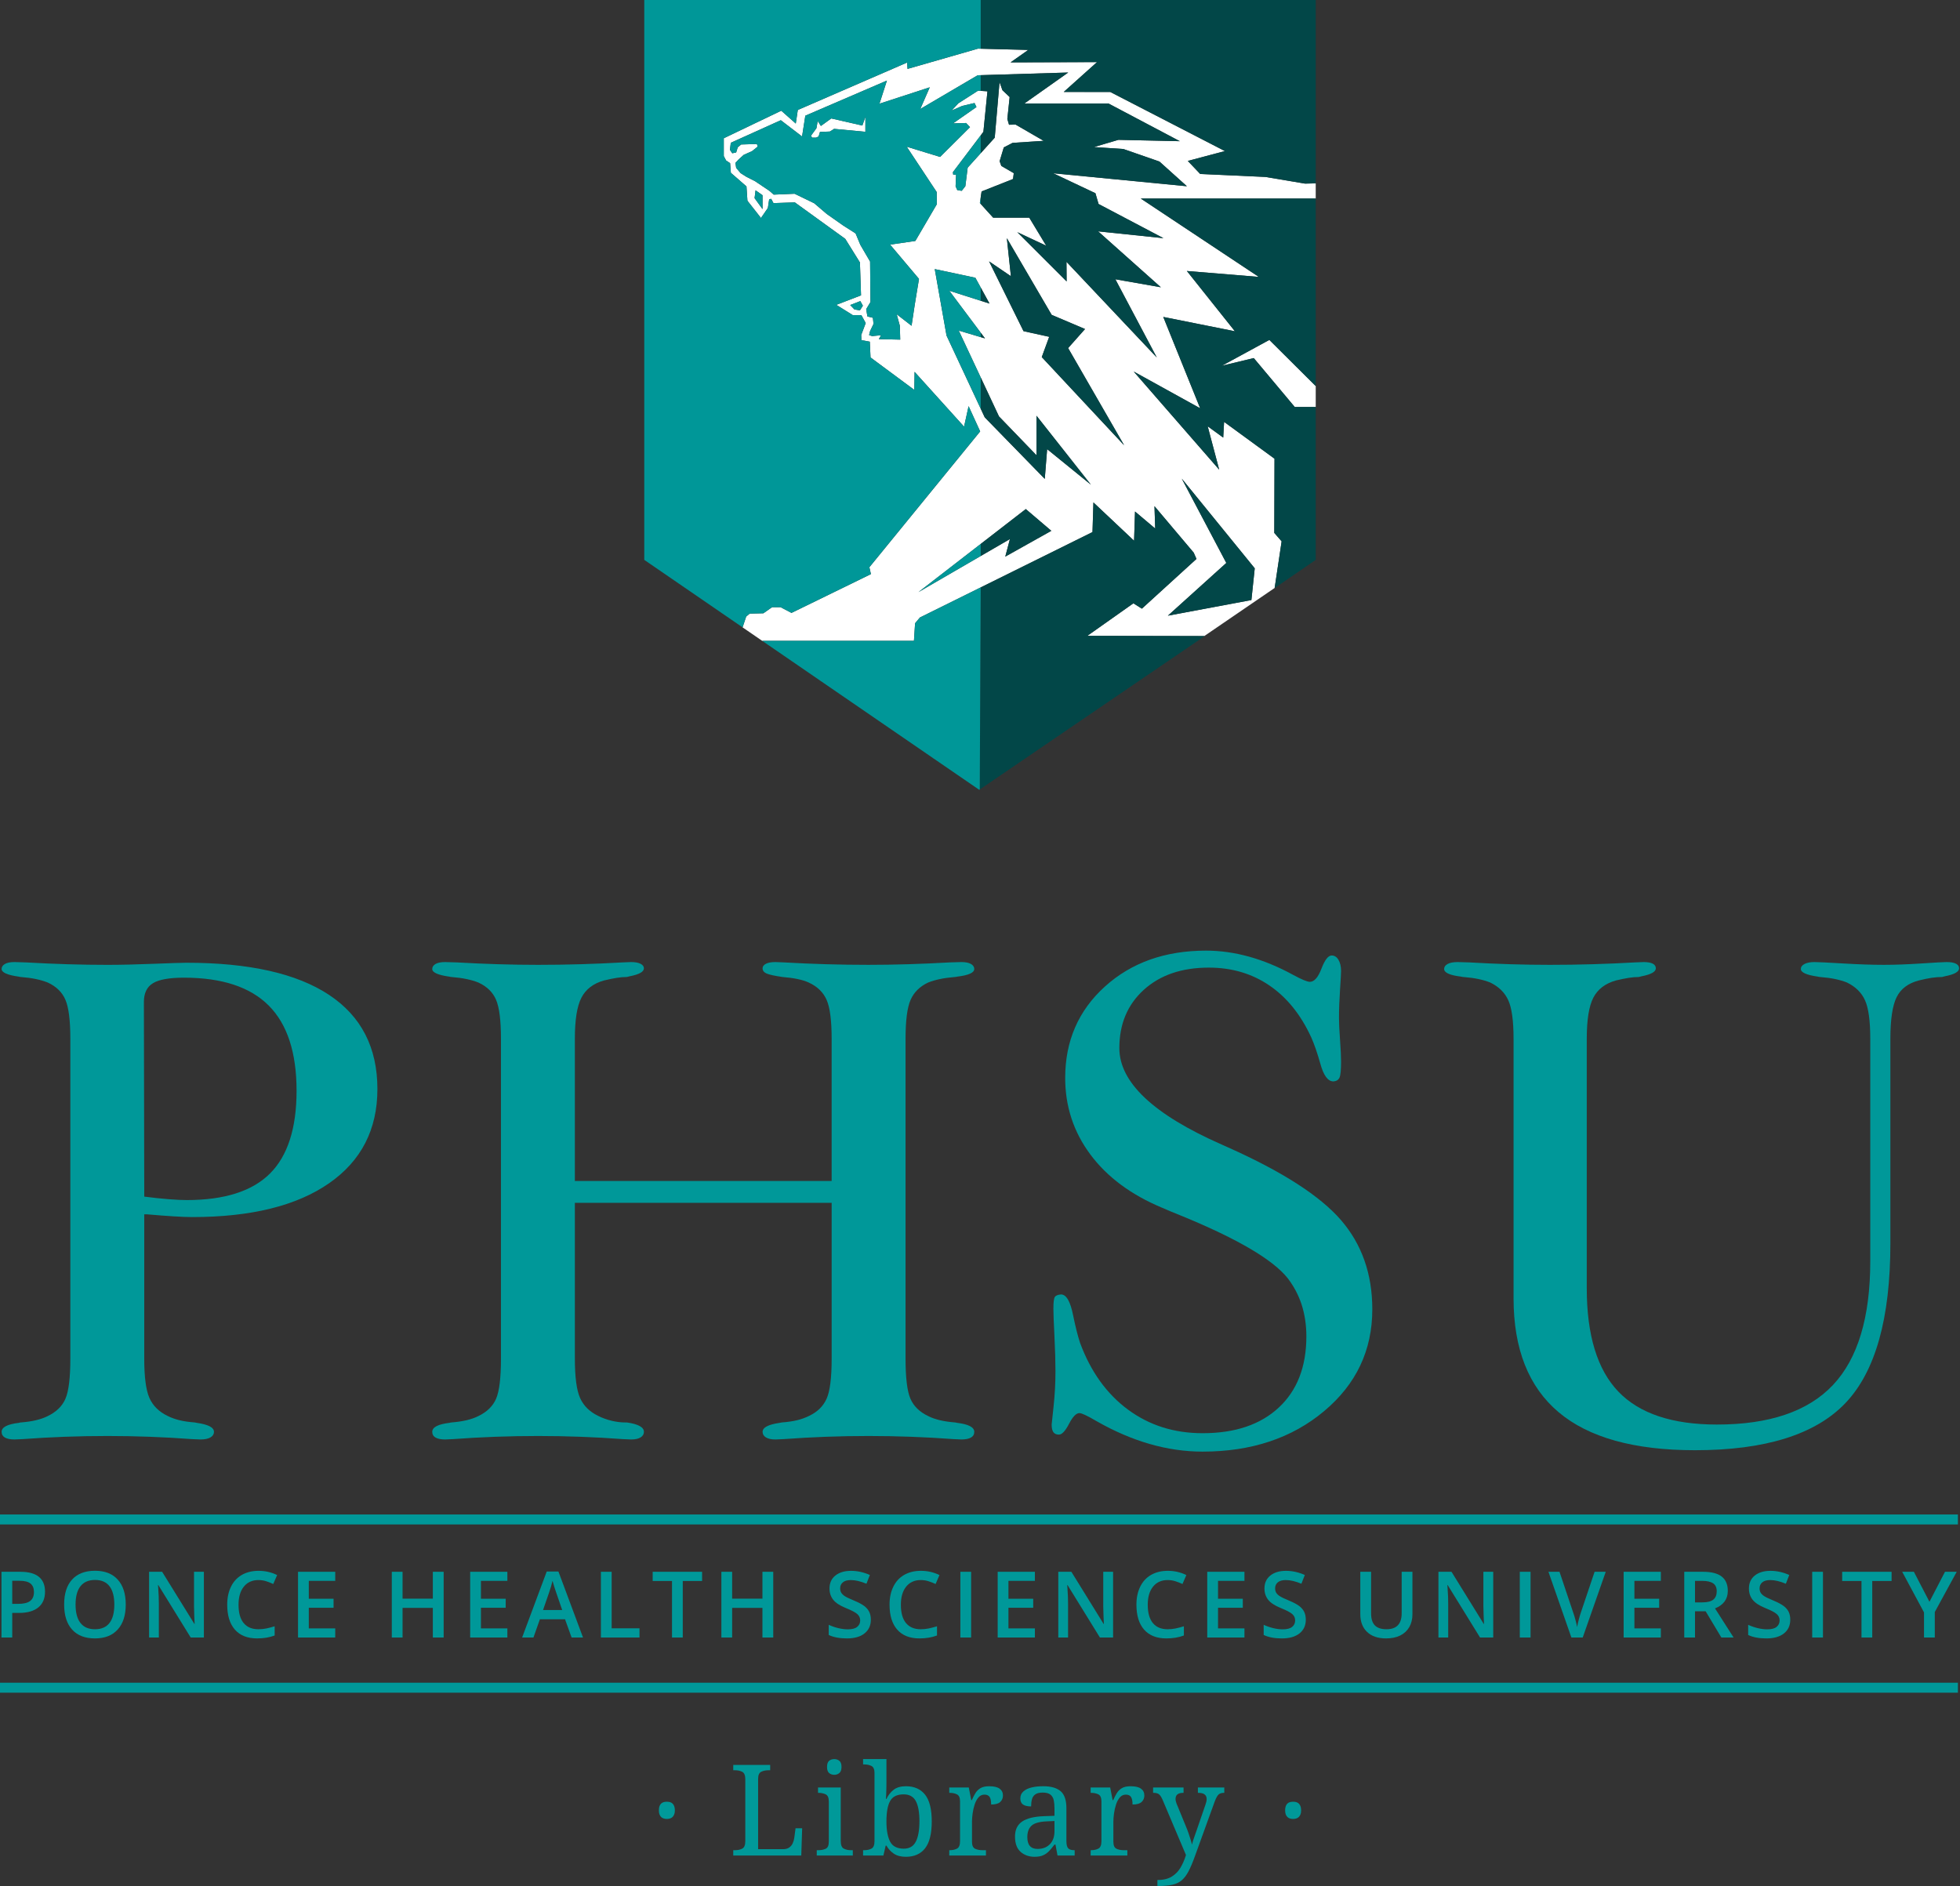 <?xml version="1.0" encoding="UTF-8"?><svg id="b" xmlns="http://www.w3.org/2000/svg" viewBox="0 0 1080 1039.382"><rect x="0" y="0" width="1080" height="1039.382" fill="#333333" stroke="none"/><defs><rect x="355.007" y="0" width="369.987" height="435.279" fill="none" /><rect y="523.896" width="1080" height="408.953" fill="none" /><rect y="523.894" width="1080" height="408.955" fill="none" /></defs><g id="c"><g id="d"><g id="e"><g id="f"><g id="g"><g><polygon points="673.262 201.572 690.847 197.333 713.429 224.294 724.994 224.294 724.994 212.769 699.437 187.328 673.262 201.572" fill="#fff" /><path d="M540.39,299.769l24.841-19.218,14.068,11.99-25.372,14.21,2.567-9.668-16.103,9.336-34.3,19.892,34.3-26.542ZM675.722,310.242l-24.545-46.467,40.212,49.433-1.842,17.481-46.019,8.618,32.194-29.066ZM470.812,170.542l-2.331-2.435,5.578-2.17,1.401,2.536-1.623,2.556-3.025-.487ZM542.62,230.014l-2.23-4.771-18.828-40.295-6.493-36.645,22.366,4.762,2.955,5.388,4.849,8.842-4.849-1.544-17.308-5.518,17.308,23.114,2.355,3.143-2.355-.701-12.095-3.601,12.095,25.817,10.063,21.482,20.677,21.426v-21.792l29.969,37.985-24.105-19.581-1.305,16.392-33.069-33.904ZM554.795,131.259l24.695,42.265,18.384,7.803-9.314,10.501,30.867,53.582-45.394-48.611,4.099-11.18-14.141-3.105-18.994-38.471,12.033,8.179-2.233-20.962ZM415.784,109.183l.549-4.301,3.834,2.697v7.671l-4.383-6.067ZM526.069,48.907l3.358-1.973,9.29-5.455,1.672-.051,48.207-1.457h.003l-24.146,17.065h46.325l39.322,20.778-33.827-.752-13.492,3.979,16.193,1.074,19.902,6.92,15.12,13.604-73.676-7.153,23.278,11,1.729,5.934,35.757,18.839-36.01-3.767,34.575,30.827-25.068-4.415,22.826,43.096-49.763-52.715.08,10.816-27.168-27.147,15.93,7.464-9.336-15.46h-19.902l-6.86-7.561-.467-.515.467-3.126.487-3.245,17.327-6.857.407-3.227-6.857-3.977-.935-2.618,2.293-7.589,4.831-2.495,17.144-1.135-15.461-8.95-3.634.08-.932-3.163,1.277-12.095-3.977-3.774-1.601-4.504-2.639,30.66-7.731,8.57-7.182,7.967-1.281,10.205-2.007,2.556-2.435-.404-.934-2.091.262-6.311-1.601-.14-.142-1.341,15.32-20.28,1.479-1.958,2.233-22.32-3.712-.248-1.462-.096-10.834,6.939-3.753,4.017,5.843-2.556,6.799-1.602,1.074,2.211-12.905,9.01,7.185-.203,2.148,2.293-16.474,16.395-18.406-5.641,16.539,24.998.06,6.715-11.829,20.231-13.919,2.03,15.928,18.89-2.271,13.777-1.828,12.054-8.196-6.351,1.744,6.351.2,7.628-11.768-.262,1.218-2.153-4.908.467-1.684-.527.547-2.233,1.888-3.955-.347-3.369-3.023-.73-.669-4.037,2.356-3.897-.205-22.32-5.378-9.212-2.618-6.31-6.859-4.362-9.006-6.332-6.92-5.903-10.836-5.256-11.484.487-2.295-2.03-7.992-5.376-4.767-2.414-3.169-2.009-2.474-2.902-.404-2.76,1.744-1.867,2.821-2.558,4.564-2.028,3.167-2.536-.469-1.421-8.664.265-1.886,1.542-.874,2.84-2.149.465-1.279-1.884.467-3.897,27.556-12.438,11.717,8.97,1.797-11.467,44.962-19.357-4.112,12.748,27.712-9.034-5.226,11.949,18.987-11.151ZM500.073,37.963l-.226-3.504-60.24,26.149-1.117,7.486-7.996-7.083-31.674,15.178v9.843l1.279,2.414,2.211,1.481.405,5.316,8.604,7.486.528,7.895,7.466,9.514,3.794-5.518.73-4.829,1.117-.203,1.238,2.355,11.768-.407,27.78,20.089,8.095,13.006.609,18.139-13.616,5.236,9.112,5.682h4.706l2.375,4.36-2.476,6.556.101,2.861,4.627.833.405,8.704,24.126,17.874.15-9.938,27.264,30.189,2.495-11.301,6.378,13.924-61.053,74.854.848,3.796-43.763,21.375-6.014-3.148h-4.684l-4.783,3.352-7.548.181-1.939,1.633-1.984,5.949,130.412,89.537-119.581-82.102h83.6l.626-9.689,2.645-3.17,33.514-16.593,61.598-30.497.506-16.334,22.402,21.116.525-16.108,11.12,9.386-.402-12.331,21.621,25.614,1.512,3.452-30.075,27.411-4.682-2.948-25.374,17.926,64.425.127,38.796-26.516,3.844-25.689-4.044-4.643.118-40.906-27.777-20.284-.484,8.658-8.562-6.234,6.342,23.912-47.096-54.071,36.61,20.232-20.326-50.329,39.473,7.895-26.462-33.218,39.63,3.251-65.056-43.195h96.42v-8.35l-5.872.135-21.821-3.673-35.967-1.635-6.826-7.189,20.431-5.439-63.144-32.566-25.649-.019,18.345-16.44-47.641.145,9.74-6.859-26.197-.67-1.482-.039-38.835,11.161Z" fill="#fff" /><polygon points="458.069 65.272 452.325 69.406 450.572 66.673 449.871 70.667 446.858 74.802 447.489 75.852 449.661 75.852 451.061 75.223 451.832 72.701 457.299 72.49 459.611 71.018 476.849 72.629 476.849 64.431 475.165 69.195 458.069 65.272" fill="#fff" /><polygon points="542.745 186.49 540.392 183.347 540.392 185.789 542.745 186.49" fill="#024748" /><polygon points="545.24 167.296 540.39 158.454 540.39 165.75 545.24 167.296" fill="#024748" /><polygon points="540.391 -0 540.391 26.841 566.587 27.511 556.847 34.372 604.489 34.225 586.144 50.664 611.792 50.685 674.938 83.251 654.507 88.689 661.331 95.877 697.301 97.512 719.12 101.185 724.994 101.05 724.994 -0 540.391 -0" fill="#024748" /><polygon points="571.13 250.913 550.453 229.487 540.392 208.005 540.392 225.242 542.622 230.014 575.691 263.918 576.992 247.526 601.099 267.107 571.13 229.121 571.13 250.913" fill="#024748" /><polygon points="618.976 82.115 602.783 81.039 616.276 77.062 650.101 77.812 610.779 57.035 564.454 57.035 588.602 39.971 588.601 39.971 588.597 39.971 540.392 41.428 540.392 50.072 544.102 50.32 541.871 72.64 540.392 74.598 540.392 84.435 548.122 75.865 550.759 45.207 552.361 49.711 556.337 53.485 555.061 65.578 555.993 68.743 559.625 68.662 575.087 77.611 557.943 78.746 553.112 81.243 550.819 88.832 551.754 91.45 558.613 95.425 558.204 98.652 540.877 105.51 540.392 108.754 540.392 112.398 547.25 119.958 567.154 119.958 576.489 135.419 560.559 127.952 587.729 155.101 587.646 144.286 637.41 197 614.585 153.904 639.653 158.319 605.076 127.492 641.086 131.259 605.331 112.421 603.601 106.487 580.324 95.487 654 102.639 638.88 89.035 618.976 82.115" fill="#024748" /><polygon points="597.875 181.328 579.491 173.525 554.795 131.258 557.029 152.221 544.995 144.042 563.988 182.513 578.13 185.618 574.032 196.798 619.429 245.41 588.56 191.827 597.875 181.328" fill="#024748" /><polygon points="540.391 299.769 540.391 306.419 556.492 297.082 553.926 306.75 579.298 292.541 565.23 280.55 540.391 299.769" fill="#024748" /><polygon points="601.988 293.227 540.392 323.723 539.868 435.084 539.588 435.279 663.839 350.538 663.567 350.538 599.141 350.41 624.515 332.486 629.197 335.434 659.274 308.023 657.76 304.571 636.139 278.956 636.543 291.288 625.421 281.902 624.896 298.01 602.494 276.892 601.988 293.227" fill="#024748" /><polygon points="643.53 339.309 689.548 330.69 691.388 313.21 651.178 263.776 675.722 310.243 643.53 339.309" fill="#024748" /><polygon points="669.649 109.4 628.574 109.4 693.629 152.596 653.999 149.345 680.461 182.563 640.986 174.668 661.314 224.997 624.702 204.765 671.8 258.836 665.456 234.924 674.019 241.158 674.503 232.501 702.28 252.784 702.16 293.69 706.206 298.331 702.36 324.022 702.35 324.097 724.994 308.551 724.994 224.293 713.429 224.293 690.849 197.334 673.262 201.573 699.436 187.327 724.994 212.769 724.994 109.4 669.649 109.4" fill="#024748" /><polygon points="539.924 111.881 540.391 112.396 540.391 108.755 539.924 111.881" fill="#009798" /><polygon points="415.783 109.183 420.168 115.25 420.168 107.581 416.332 104.881 415.783 109.183" fill="#009798" /><polygon points="468.481 168.107 470.813 170.542 473.836 171.028 475.459 168.473 474.06 165.936 468.481 168.107" fill="#009798" /><polygon points="525.071 94.877 525.212 96.218 526.815 96.358 526.552 102.67 527.485 104.759 529.92 105.165 531.929 102.608 533.208 92.403 540.392 84.436 540.392 74.599 525.071 94.877" fill="#009798" /><polygon points="528.296 182.189 540.392 185.79 540.392 183.348 523.082 160.234 540.392 165.751 540.392 158.454 537.436 153.065 515.068 148.304 521.562 184.948 540.392 225.242 540.392 208.006 528.296 182.189" fill="#009798" /><polygon points="506.091 326.31 540.391 306.418 540.391 299.769 506.091 326.31" fill="#009798" /><polygon points="355.007 -0 355.007 308.553 409.175 345.743 409.175 345.741 411.157 339.794 413.096 338.159 420.645 337.978 425.428 334.626 430.112 334.626 436.126 337.774 479.887 316.4 479.041 312.604 540.091 237.75 533.715 223.826 531.22 235.129 503.957 204.937 503.806 214.877 479.68 197.001 479.273 188.298 474.648 187.467 474.547 184.604 477.023 178.05 474.648 173.688 469.942 173.688 460.829 168.006 474.446 162.77 473.837 144.63 465.742 131.624 437.962 111.537 426.192 111.942 424.956 109.588 423.838 109.791 423.109 114.62 419.313 120.138 411.849 110.624 411.321 102.731 402.716 95.243 402.311 89.927 400.1 88.446 398.821 86.031 398.821 76.189 430.495 61.011 438.489 68.094 439.607 60.608 499.848 34.459 500.073 37.963 538.907 26.802 540.391 26.841 540.391 -0 355.007 -0" fill="#009798" /><polygon points="506.877 340.318 504.231 343.487 503.607 353.177 420.005 353.177 539.588 435.279 539.869 435.084 540.39 323.723 506.877 340.318" fill="#009798" /><path d="M538.719,41.477l-9.29,5.457-3.36,1.972-18.987,11.152,5.227-11.951-27.713,9.036,4.112-12.748-44.962,19.357-1.796,11.467-11.718-8.97-27.556,12.438-.467,3.895,1.279,1.886,2.151-.465.872-2.84,1.886-1.542,8.664-.265.469,1.421-3.165,2.536-4.566,2.03-2.82,2.556-1.744,1.866.404,2.76,2.474,2.902,3.169,2.009,4.767,2.414,7.992,5.378,2.295,2.028,11.484-.486,10.834,5.255,6.922,5.904,9.006,6.33,6.857,4.364,2.62,6.31,5.376,9.212.205,22.32-2.356,3.895.67,4.039,3.023.73.345,3.369-1.888,3.955-.545,2.233,1.683.527,4.909-.467-1.219,2.151,11.77.263-.202-7.63-1.744-6.351,8.198,6.351,1.826-12.052,2.271-13.777-15.927-18.89,13.917-2.03,11.831-20.231-.062-6.715-16.537-24.998,18.404,5.639,16.476-16.395-2.149-2.293-7.184.205,12.905-9.011-1.076-2.209-6.797,1.602-5.845,2.556,3.753-4.018,10.836-6.939,1.462.098v-8.644l-1.672.05ZM476.849,72.629l-17.238-1.611-2.312,1.471-5.465.21-.773,2.522-1.401.631h-2.172l-.631-1.052,3.013-4.133.701-3.994,1.753,2.732,5.744-4.133,17.096,3.923,1.684-4.764v8.198Z" fill="#009798" /></g></g><g id="i"><g><g><path d="M36.076,770.835c-1.786,4.142-5.1,7.359-9.942,9.662-1.786.893-3.895,1.614-6.305,2.195-2.432.581-5.24.99-8.414,1.237-.258,0-.57.075-.958.204-6.38.753-9.565,2.41-9.565,4.971,0,1.388.613,2.442,1.818,3.142,1.205.699,2.959,1.054,5.261,1.054.506,0,1.98-.065,4.39-.183,15.3-1.151,30.912-1.732,46.857-1.732,15.806,0,31.353.581,46.653,1.732,2.539.118,4.078.183,4.594.183,2.41,0,4.261-.377,5.53-1.141,1.27-.775,1.915-1.786,1.915-3.056,0-2.432-3.185-4.078-9.565-4.971-.506-.129-.829-.204-.958-.204-3.303-.247-6.144-.656-8.5-1.237-2.356-.581-4.551-1.366-6.596-2.389-4.713-2.303-8.027-5.573-9.942-9.856-1.904-4.261-2.862-11.491-2.862-21.691v-79.544h1.334c11.728,1.022,20.077,1.528,25.048,1.528,32.375,0,57.488-6.187,75.338-18.549,17.839-12.363,26.759-29.696,26.759-52.011,0-22.81-8.887-40.122-26.662-51.904-17.796-11.792-44.017-17.699-78.684-17.699-2.303,0-8.263.204-17.882.581-9.63.377-18.14.581-25.521.581-14.407,0-29.395-.452-44.942-1.345-3.432-.129-5.552-.194-6.305-.194-2.303,0-4.056.355-5.261,1.054-1.205.699-1.818,1.625-1.818,2.765,0,1.915,3.131,3.325,9.371,4.207.506.14.893.204,1.151.204,3.174.247,5.982.624,8.414,1.141,2.41.506,4.594,1.151,6.499,1.915,4.713,2.163,7.962,5.348,9.748,9.565,1.786,4.196,2.69,11.341,2.69,21.411v176.293c0,10.576-.904,17.936-2.69,22.078M84.268,541.863c3.335-2.034,9.016-3.056,17.064-3.056,20.949,0,36.528,5.122,46.761,15.386,10.222,10.275,15.321,25.919,15.321,46.943,0,20.658-4.885,35.85-14.654,45.609-9.77,9.748-25.07,14.622-45.889,14.622-2.432,0-5.724-.151-9.877-.473-4.153-.323-8.651-.796-13.503-1.431l-.204-107.272c0-4.842,1.657-8.296,4.982-10.329" fill="#009899" /><path d="M273.367,770.838c-1.786,4.142-5.1,7.359-9.942,9.651-1.786.893-3.884,1.625-6.316,2.206-2.41.57-5.218.979-8.403,1.237-.258,0-.581.075-.958.194-6.38.764-9.565,2.421-9.565,4.971,0,1.399.603,2.453,1.818,3.152,1.216.699,2.97,1.054,5.261,1.054.516,0,1.969-.065,4.401-.194,15.3-1.141,30.901-1.722,46.836-1.722,15.806,0,31.364.581,46.653,1.722,2.561.129,4.089.194,4.594.194,2.292,0,4.045-.377,5.261-1.151,1.216-.764,1.808-1.786,1.808-3.056,0-2.55-3.12-4.271-9.361-5.165h-.764c-2.55,0-5.143-.323-7.747-.958-2.615-.635-5.068-1.528-7.359-2.668-4.723-2.303-8.027-5.584-9.942-9.856-1.915-4.271-2.873-11.491-2.873-21.702v-85.85h141.497v85.85c0,10.587-.925,17.947-2.776,22.089-1.851,4.142-5.068,7.295-9.651,9.468-2.044,1.022-4.239,1.808-6.596,2.389-2.367.57-5.197.979-8.511,1.237-.129,0-.452.075-.958.194-6.38.893-9.565,2.55-9.565,4.971,0,1.27.603,2.292,1.818,3.056,1.216.775,2.97,1.151,5.261,1.151.516,0,2.034-.065,4.583-.194,15.3-1.141,30.858-1.722,46.653-1.722,15.945,0,31.557.581,46.857,1.722,2.41.129,3.884.194,4.39.194,2.303,0,4.046-.355,5.261-1.054,1.216-.699,1.818-1.754,1.818-3.152,0-2.55-3.196-4.207-9.554-4.971-.398-.118-.71-.194-.958-.194-3.196-.258-6.004-.667-8.425-1.237-2.421-.581-4.519-1.313-6.294-2.206-4.863-2.292-8.166-5.509-9.953-9.651-1.786-4.142-2.679-11.502-2.679-22.089v-176.283c0-10.071.925-17.215,2.776-21.422,1.84-4.207,5.068-7.392,9.651-9.554,1.915-.775,4.078-1.409,6.499-1.915,2.421-.516,5.229-.893,8.425-1.151.247,0,.624-.054,1.141-.194,6.24-.753,9.371-2.163,9.371-4.207,0-1.141-.603-2.066-1.818-2.776-1.216-.689-2.959-1.044-5.261-1.044-.764,0-2.873.065-6.305.183-15.558.893-30.535,1.345-44.942,1.345-15.677,0-31.224-.452-46.653-1.345-2.55-.118-4.067-.183-4.583-.183-2.292,0-4.045.323-5.261.958-1.216.635-1.818,1.463-1.818,2.485,0,1.27.742,2.227,2.206,2.873,1.463.624,4.368,1.27,8.694,1.904,3.185.258,5.993.635,8.414,1.151,2.421.506,4.465,1.141,6.122,1.915,4.713,2.163,7.994,5.348,9.845,9.554,1.851,4.207,2.776,11.351,2.776,21.422v78.393h-141.497v-78.393c0-10.458,1.205-18.011,3.637-22.67,2.421-4.648,6.563-7.811,12.427-9.457,2.668-.635,5.035-1.119,7.08-1.442,2.034-.312,3.884-.473,5.541-.473.377-.118.882-.258,1.528-.387,5.229-1.011,7.833-2.475,7.833-4.39,0-1.022-.592-1.851-1.808-2.485-1.216-.635-2.97-.958-5.261-.958-.506,0-2.034.065-4.594.183-15.418.893-30.976,1.345-46.653,1.345-14.396,0-29.373-.452-44.921-1.345-3.454-.118-5.552-.183-6.316-.183-2.292,0-4.045.355-5.261,1.044-1.216.71-1.818,1.635-1.818,2.776,0,1.915,3.131,3.325,9.382,4.207.495.14.882.194,1.141.194,3.185.258,5.993.635,8.403,1.151,2.432.506,4.594,1.141,6.51,1.915,4.713,2.163,7.962,5.348,9.748,9.554,1.786,4.207,2.679,11.351,2.679,21.422v176.283c0,10.587-.893,17.947-2.679,22.089" fill="#009899" /><path d="M579.486,785.085c0,1.915.312,3.314.958,4.207.635.893,1.657,1.334,3.056,1.334,1.657,0,3.508-1.98,5.552-5.928,2.034-3.949,3.949-5.928,5.735-5.928,1.27,0,4.401,1.474,9.371,4.401,19.625,11.211,39.132,16.828,58.499,16.828,26.899,0,49.214-7.435,66.924-22.283,17.721-14.837,26.587-33.559,26.587-56.111,0-19.507-5.767-35.915-17.301-49.246-11.545-13.32-32.289-26.673-62.243-40.047-.635-.269-1.786-.775-3.443-1.539-37.604-16.57-56.401-34.28-56.401-53.152,0-13.266,4.487-23.972,13.482-32.128,8.984-8.145,20.927-12.233,35.85-12.233,12.621,0,23.735,3.282,33.354,9.845,9.63,6.563,17.312,16.096,23.047,28.588,1.657,3.701,3.314,8.478,4.971,14.342,1.786,6.628,4.207,9.942,7.273,9.942,1.646-.129,2.765-.829,3.335-2.098.581-1.28.861-4.207.861-8.801,0-2.679-.183-6.692-.57-12.051-.387-5.348-.57-9.296-.57-11.857,0-4.713.183-9.931.57-15.677.387-5.735.57-9.178.57-10.329,0-2.539-.473-4.605-1.431-6.208-.947-1.592-2.206-2.389-3.723-2.389-1.915,0-3.798,2.421-5.649,7.263-1.84,4.853-3.981,7.263-6.402,7.263-1.399,0-4.465-1.27-9.178-3.82-16.311-8.92-32.321-13.374-47.998-13.374-22.552,0-41.133,6.585-55.723,19.776-14.611,13.202-21.906,29.997-21.906,50.386,0,15.677,4.616,29.739,13.858,42.166,9.253,12.427,22.401,22.207,39.487,29.352,2.561,1.141,6.38,2.733,11.48,4.777,30.331,12.492,49.58,23.843,57.746,34.032,3.432,4.465,6.025,9.371,7.747,14.719,1.711,5.358,2.571,11.158,2.571,17.398,0,16.709-5.068,29.771-15.192,39.207-10.146,9.436-24.123,14.138-41.983,14.138-15.677,0-29.373-4.325-41.101-12.997-11.739-8.661-20.529-20.895-26.393-36.711-1.27-3.82-2.539-8.855-3.82-15.106-1.528-7.768-3.766-11.663-6.692-11.663-1.786.14-2.937.613-3.443,1.442-.516.829-.764,2.959-.764,6.402,0,2.421.183,7.489.581,15.203.377,7.704.559,14.116.559,19.216,0,6.499-.344,13.008-1.044,19.496-.71,6.51-1.054,9.823-1.054,9.953" fill="#009899" /><path d="M805.119,538.227c.506.14.893.204,1.14.204,3.185.247,5.993.624,8.425,1.141,2.41.506,4.573,1.141,6.488,1.915,4.723,2.292,8.037,5.573,9.953,9.845,1.915,4.271,2.873,11.319,2.873,21.131v143.025c0,27.899,8.274,48.848,24.843,62.803,16.57,13.955,41.617,20.938,75.155,20.938,38.745,0,66.375-8.672,82.891-26.006,16.505-17.334,24.747-46.653,24.747-87.958v-112.802c0-10.706,1.162-18.356,3.454-22.95,2.292-4.594,6.37-7.65,12.233-9.178,2.55-.635,4.885-1.119,6.983-1.442,2.098-.312,4.045-.463,5.832-.463.377-.129.893-.269,1.517-.398,5.24-1.011,7.844-2.475,7.844-4.39,0-1.151-.603-2.001-1.808-2.582-1.216-.581-2.905-.861-5.079-.861-1.517,0-6.144.258-13.858.764-7.715.506-14.622.764-20.733.764-6.509,0-14.03-.258-22.573-.764-8.543-.506-13.761-.764-15.677-.764-2.292,0-4.11.355-5.455,1.054-1.334.699-2.012,1.625-2.012,2.765,0,1.915,3.131,3.325,9.382,4.207.495.14.893.204,1.141.204,3.185.247,5.993.624,8.414,1.141,2.421.506,4.594,1.141,6.509,1.915,4.702,2.292,8.027,5.573,9.942,9.845,1.904,4.271,2.862,11.319,2.862,21.131v122.55c0,30.976-6.854,53.733-20.55,68.269-13.707,14.536-35.033,21.799-63.954,21.799-24.607,0-42.715-6.058-54.314-18.162-11.599-12.115-17.398-31.105-17.398-56.982v-137.473c0-10.458,1.216-18.011,3.637-22.67,2.41-4.637,6.563-7.801,12.427-9.457,2.679-.635,5.035-1.119,7.069-1.442,2.034-.312,3.884-.463,5.552-.463.377-.129.893-.269,1.528-.398,5.229-1.011,7.844-2.475,7.844-4.39,0-1.151-.581-2.001-1.722-2.582-1.151-.581-2.808-.861-4.971-.861-.516,0-2.109.065-4.788.183-15.547.893-31.159,1.345-46.847,1.345-14.407,0-29.255-.452-44.555-1.345-3.432-.118-5.53-.183-6.305-.183-2.421,0-4.271.355-5.541,1.054-1.28.699-1.915,1.625-1.915,2.765,0,2.044,3.12,3.454,9.371,4.207" fill="#009899" /><path d="M.815,866.225v36.227h5.928v-13.557h3.766c4.573,0,8.102-1.001,10.587-3.023,2.475-2.012,3.712-4.917,3.712-8.704,0-3.594-1.13-6.316-3.378-8.166-2.26-1.851-5.649-2.776-10.168-2.776H.815ZM18.707,877.371c0,2.249-.699,3.895-2.12,4.96-1.431,1.065-3.658,1.582-6.692,1.582h-3.152v-12.728h4.121c2.69,0,4.67.506,5.939,1.528,1.27,1.022,1.904,2.582,1.904,4.659" fill="#009899" /><path d="M39.766,870.458c-2.959,3.206-4.422,7.79-4.422,13.783,0,5.982,1.452,10.587,4.39,13.837,2.927,3.249,7.133,4.863,12.61,4.863,5.401,0,9.565-1.625,12.524-4.906,2.948-3.26,4.422-7.844,4.422-13.751,0-5.918-1.474-10.501-4.411-13.751-2.948-3.26-7.101-4.874-12.492-4.874-5.466,0-9.684,1.592-12.621,4.799M62.995,884.284c0,4.519-.893,7.908-2.69,10.189-1.797,2.281-4.444,3.421-7.962,3.421-3.54,0-6.208-1.151-8.005-3.465-1.808-2.303-2.701-5.681-2.701-10.146,0-4.444.904-7.811,2.711-10.103,1.808-2.303,4.487-3.454,8.037-3.454,3.518,0,6.165,1.151,7.941,3.454,1.775,2.292,2.668,5.66,2.668,10.103" fill="#009899" /><path d="M105.077,902.452h7.263v-36.227h-5.434v18.98c0,1.334.054,3.196.151,5.584.097,2.399.161,3.777.194,4.164h-.151l-17.764-28.728h-7.187v36.227h5.38v-18.829c0-2.55-.118-5.358-.344-8.425l-.129-1.625h.204l17.818,28.878Z" fill="#009899" /><path d="M142.399,870.782c1.506,0,2.927.226,4.293.656,1.367.441,2.658.936,3.884,1.517l2.13-4.928c-3.142-1.549-6.553-2.335-10.264-2.335-3.518,0-6.574.764-9.199,2.26-2.604,1.506-4.594,3.669-5.971,6.499-1.388,2.83-2.077,6.122-2.077,9.888,0,5.971,1.42,10.576,4.261,13.794,2.851,3.217,6.908,4.809,12.223,4.809,3.604,0,6.822-.538,9.662-1.603v-5.079c-1.549.473-3.045.872-4.487,1.183-1.442.301-2.916.452-4.454.452-3.561,0-6.273-1.141-8.145-3.421-1.883-2.281-2.819-5.638-2.819-10.082,0-4.25.979-7.575,2.927-9.995,1.958-2.41,4.637-3.615,8.037-3.615" fill="#009899" /><polygon points="184.722 871.224 184.722 866.221 164.226 866.221 164.226 902.448 184.722 902.448 184.722 897.424 170.154 897.424 170.154 886.051 183.797 886.051 183.797 881.091 170.154 881.091 170.154 871.224 184.722 871.224" fill="#009899" /><polygon points="244.466 902.452 244.466 866.225 238.506 866.225 238.506 881.04 221.818 881.04 221.818 866.225 215.889 866.225 215.889 902.452 221.818 902.452 221.818 886.119 238.506 886.119 238.506 902.452 244.466 902.452" fill="#009899" /><polygon points="279.571 871.224 279.571 866.221 259.074 866.221 259.074 902.448 279.571 902.448 279.571 897.424 265.003 897.424 265.003 886.051 278.656 886.051 278.656 881.091 265.003 881.091 265.003 871.224 279.571 871.224" fill="#009899" /><path d="M287.7,902.449h6.24l3.551-10.049h13.858l3.615,10.049h6.294l-13.557-36.378h-6.445l-13.557,36.378ZM304.452,871.183c.172.656.473,1.7.904,3.12.441,1.42.785,2.464,1.033,3.12l3.389,9.866h-10.544l3.26-9.447c.861-2.41,1.517-4.637,1.958-6.66" fill="#009899" /><polygon points="331.109 866.222 331.109 902.449 352.38 902.449 352.38 897.382 337.037 897.382 337.037 866.222 331.109 866.222" fill="#009899" /><polygon points="376.217 902.452 376.217 871.292 386.868 871.292 386.868 866.225 359.636 866.225 359.636 871.292 370.288 871.292 370.288 902.452 376.217 902.452" fill="#009899" /><polygon points="426.074 902.452 426.074 866.225 420.124 866.225 420.124 881.04 403.425 881.04 403.425 866.225 397.497 866.225 397.497 902.452 403.425 902.452 403.425 886.119 420.124 886.119 420.124 902.452 426.074 902.452" fill="#009899" /><path d="M467.116,897.944c-1.603,0-3.346-.226-5.197-.667-1.861-.452-3.615-1.054-5.272-1.829v5.595c2.625,1.27,5.971,1.904,10.071,1.904s7.316-.915,9.63-2.744c2.335-1.84,3.508-4.368,3.508-7.585,0-1.635-.301-3.056-.872-4.271-.581-1.205-1.485-2.281-2.722-3.239-1.248-.958-3.196-1.99-5.853-3.099-2.367-.968-3.992-1.764-4.906-2.356-.904-.592-1.56-1.227-1.958-1.894-.398-.667-.603-1.485-.603-2.421,0-1.377.495-2.475,1.496-3.303.99-.829,2.442-1.248,4.358-1.248,2.529,0,5.401.667,8.629,2.023l1.883-4.831c-3.443-1.517-6.897-2.281-10.361-2.281-3.615,0-6.51.872-8.651,2.604-2.152,1.732-3.228,4.11-3.228,7.133,0,2.421.689,4.476,2.044,6.197,1.356,1.722,3.68,3.249,6.983,4.583,3.206,1.291,5.315,2.41,6.348,3.357,1.022.936,1.539,2.087,1.539,3.443,0,1.506-.559,2.701-1.679,3.594-1.108.893-2.841,1.334-5.186,1.334" fill="#009899" /><path d="M507.358,870.782c1.506,0,2.927.226,4.293.656,1.366.441,2.658.936,3.884,1.517l2.13-4.928c-3.142-1.549-6.553-2.335-10.264-2.335-3.518,0-6.574.764-9.199,2.26-2.604,1.506-4.594,3.669-5.971,6.499-1.388,2.83-2.077,6.122-2.077,9.888,0,5.971,1.42,10.576,4.261,13.794,2.851,3.217,6.908,4.809,12.223,4.809,3.604,0,6.822-.538,9.662-1.603v-5.079c-1.549.473-3.045.872-4.487,1.183-1.442.301-2.916.452-4.454.452-3.561,0-6.273-1.141-8.145-3.421-1.883-2.281-2.819-5.638-2.819-10.082,0-4.25.979-7.575,2.927-9.995,1.958-2.41,4.637-3.615,8.037-3.615" fill="#009899" /><rect x="529.181" y="866.227" width="5.928" height="36.227" fill="#009899" /><polygon points="570.244 871.224 570.244 866.221 549.747 866.221 549.747 902.448 570.244 902.448 570.244 897.424 555.675 897.424 555.675 886.051 569.318 886.051 569.318 881.091 555.675 881.091 555.675 871.224 570.244 871.224" fill="#009899" /><path d="M606.074,902.452h7.263v-36.227h-5.423v18.98c0,1.334.054,3.196.151,5.584.086,2.399.161,3.777.194,4.164h-.151l-17.764-28.728h-7.198v36.227h5.38v-18.829c0-2.55-.118-5.358-.344-8.425l-.118-1.625h.194l17.818,28.878Z" fill="#009899" /><path d="M643.395,870.782c1.506,0,2.927.226,4.293.656,1.366.441,2.658.936,3.884,1.517l2.13-4.928c-3.142-1.549-6.553-2.335-10.264-2.335-3.518,0-6.574.764-9.199,2.26-2.604,1.506-4.594,3.669-5.971,6.499-1.388,2.83-2.077,6.122-2.077,9.888,0,5.971,1.42,10.576,4.261,13.794,2.851,3.217,6.908,4.809,12.223,4.809,3.604,0,6.822-.538,9.662-1.603v-5.079c-1.549.473-3.045.872-4.487,1.183-1.442.301-2.916.452-4.454.452-3.561,0-6.273-1.141-8.145-3.421-1.883-2.281-2.819-5.638-2.819-10.082,0-4.25.979-7.575,2.927-9.995,1.958-2.41,4.637-3.615,8.037-3.615" fill="#009899" /><polygon points="685.718 871.224 685.718 866.221 665.221 866.221 665.221 902.448 685.718 902.448 685.718 897.424 671.15 897.424 671.15 886.051 684.804 886.051 684.804 881.091 671.15 881.091 671.15 871.224 685.718 871.224" fill="#009899" /><path d="M706.785,897.944c-1.603,0-3.346-.226-5.197-.667-1.861-.452-3.615-1.054-5.272-1.829v5.595c2.625,1.27,5.971,1.904,10.071,1.904s7.316-.915,9.63-2.744c2.335-1.84,3.508-4.368,3.508-7.585,0-1.635-.301-3.056-.872-4.271-.581-1.205-1.485-2.281-2.722-3.239-1.248-.958-3.196-1.99-5.853-3.099-2.367-.968-3.992-1.764-4.906-2.356-.904-.592-1.56-1.227-1.958-1.894-.398-.667-.603-1.485-.603-2.421,0-1.377.495-2.475,1.496-3.303.99-.829,2.442-1.248,4.358-1.248,2.529,0,5.401.667,8.629,2.023l1.883-4.831c-3.443-1.517-6.897-2.281-10.361-2.281-3.615,0-6.51.872-8.651,2.604-2.152,1.732-3.228,4.11-3.228,7.133,0,2.421.689,4.476,2.044,6.197,1.356,1.722,3.68,3.249,6.983,4.583,3.206,1.291,5.315,2.41,6.348,3.357,1.022.936,1.539,2.087,1.539,3.443,0,1.506-.559,2.701-1.679,3.594-1.108.893-2.841,1.334-5.186,1.334" fill="#009899" /><path d="M749.551,866.222v23.348c0,4.164,1.248,7.424,3.744,9.813,2.485,2.378,5.982,3.561,10.48,3.561,3.023,0,5.627-.538,7.801-1.614,2.163-1.087,3.82-2.625,4.982-4.637,1.141-2.001,1.722-4.347,1.722-7.026v-23.445h-5.928v22.875c0,5.864-2.797,8.79-8.371,8.79-2.884,0-5.014-.699-6.402-2.13-1.388-1.42-2.077-3.626-2.077-6.606v-22.928h-5.95Z" fill="#009899" /><path d="M815.536,902.452h7.263v-36.227h-5.423v18.98c0,1.334.054,3.196.151,5.584.086,2.399.161,3.777.194,4.164h-.151l-17.764-28.728h-7.198v36.227h5.38v-18.829c0-2.55-.118-5.358-.344-8.425l-.118-1.625h.194l17.818,28.878Z" fill="#009899" /><rect x="837.439" y="866.227" width="5.928" height="36.227" fill="#009899" /><path d="M870.006,892.323c-.441,1.646-.775,3.099-.99,4.358-.129-.829-.42-2.087-.872-3.777-.441-1.7-.861-3.077-1.259-4.153l-7.564-22.53h-6.101l12.642,36.227h6.251l12.685-36.227h-6.144l-7.553,22.423c-.29.796-.645,2.023-1.097,3.68" fill="#009899" /><polygon points="915.156 871.224 915.156 866.221 894.659 866.221 894.659 902.448 915.156 902.448 915.156 897.424 900.587 897.424 900.587 886.051 914.241 886.051 914.241 881.091 900.587 881.091 900.587 871.224 915.156 871.224" fill="#009899" /><path d="M952.054,876.787c0-3.551-1.119-6.187-3.368-7.941-2.249-1.754-5.702-2.625-10.383-2.625h-10.243v36.227h5.928v-14.461h5.853l8.661,14.461h6.746l-10.232-16.032c4.691-1.915,7.037-5.122,7.037-9.63M944.103,881.532c-1.237,1.033-3.249,1.549-6.004,1.549h-4.11v-11.857h3.916c2.69,0,4.702.452,6.036,1.345,1.345.893,2.012,2.367,2.012,4.401,0,2.023-.613,3.54-1.851,4.562" fill="#009899" /><path d="M973.733,897.944c-1.603,0-3.336-.226-5.186-.667-1.861-.452-3.615-1.054-5.272-1.829v5.595c2.615,1.27,5.961,1.904,10.06,1.904s7.316-.915,9.64-2.744c2.335-1.84,3.497-4.368,3.497-7.585,0-1.635-.29-3.056-.861-4.271-.581-1.205-1.496-2.281-2.733-3.239-1.248-.958-3.185-1.99-5.842-3.099-2.367-.968-4.003-1.764-4.906-2.356-.914-.592-1.571-1.227-1.969-1.894-.387-.667-.592-1.485-.592-2.421,0-1.377.495-2.475,1.485-3.303,1.001-.829,2.453-1.248,4.358-1.248,2.539,0,5.412.667,8.629,2.023l1.883-4.831c-3.443-1.517-6.886-2.281-10.351-2.281-3.626,0-6.51.872-8.661,2.604-2.141,1.732-3.217,4.11-3.217,7.133,0,2.421.678,4.476,2.034,6.197s3.691,3.249,6.983,4.583c3.206,1.291,5.326,2.41,6.348,3.357,1.033.936,1.539,2.087,1.539,3.443,0,1.506-.559,2.701-1.679,3.594-1.108.893-2.841,1.334-5.186,1.334" fill="#009899" /><rect x="998.562" y="866.227" width="5.928" height="36.227" fill="#009899" /><polygon points="1031.649 902.452 1031.649 871.292 1042.301 871.292 1042.301 866.225 1015.069 866.225 1015.069 871.292 1025.721 871.292 1025.721 902.452 1031.649 902.452" fill="#009899" /><polygon points="1066.113 902.452 1066.113 888.4 1078.185 866.225 1071.729 866.225 1063.165 882.751 1054.589 866.225 1048.145 866.225 1060.163 888.604 1060.163 902.452 1066.113 902.452" fill="#009899" /><rect y="834.648" width="1078.849" height="5.487" fill="#009899" /><rect y="927.362" width="1078.849" height="5.487" fill="#009899" /></g></g></g><path d="M404.033,1022.597v-2.937h.91c1.584,0,2.937-.291,4.056-.874,1.119-.583,1.679-1.969,1.679-4.162v-33.989c0-2.192-.56-3.578-1.679-4.162-1.119-.583-2.472-.874-4.056-.874h-.91v-2.937h20.351v2.937h-.909c-1.539,0-2.879.279-4.021.839-1.143.56-1.714,1.866-1.714,3.917v38.745h13.777c1.399,0,2.529-.315,3.392-.944.863-.63,1.504-1.422,1.923-2.378.419-.955.699-1.946.839-2.972l.699-5.246h3.637l-.49,15.037h-37.486Z" fill="#099" /><path d="M450.05,1022.597v-2.937h.909c1.539,0,2.878-.267,4.022-.804,1.142-.535,1.713-1.829,1.713-3.882v-22.169c0-2.052-.571-3.357-1.713-3.917-1.143-.559-2.483-.839-4.022-.839h-.21v-2.937h12.519v29.513c0,2.192.56,3.579,1.679,4.162,1.119.583,2.471.874,4.056.874h.91v2.937h-19.862ZM459.701,978.118c-1.119,0-2.063-.326-2.833-.979-.769-.652-1.154-1.771-1.154-3.357,0-1.632.385-2.762,1.154-3.392.769-.63,1.713-.944,2.833-.944,1.072,0,2.004.315,2.797.944.792.63,1.189,1.76,1.189,3.392,0,1.586-.397,2.704-1.189,3.357-.793.653-1.726.979-2.797.979Z" fill="#099" /><path d="M499.144,1023.297c-2.704,0-4.907-.571-6.609-1.713-1.702-1.142-3.066-2.623-4.091-4.441h-.419l-1.259,5.455h-11.19v-2.937h.559c1.585,0,2.937-.291,4.057-.874,1.119-.583,1.678-1.969,1.678-4.162v-37.486c0-2.051-.571-3.357-1.713-3.916-1.143-.559-2.483-.839-4.022-.839h-.559v-2.937h12.868v12.868c0,.839-.012,1.865-.035,3.077-.025,1.213-.059,2.39-.105,3.532-.046,1.143-.093,1.97-.139,2.483h.279c1.025-2.144,2.378-3.847,4.057-5.106,1.678-1.259,3.892-1.888,6.644-1.888,4.615,0,8.147,1.551,10.595,4.651,2.448,3.101,3.672,8.007,3.672,14.722,0,6.761-1.224,11.703-3.672,14.826-2.448,3.124-5.98,4.686-10.595,4.686ZM498.025,1018.82c3.077,0,5.28-1.294,6.609-3.882,1.329-2.587,1.993-6.329,1.993-11.225,0-4.941-.664-8.648-1.993-11.12-1.329-2.47-3.556-3.706-6.679-3.706-3.637,0-6.131,1.224-7.483,3.672-1.353,2.448-2.028,6.189-2.028,11.225,0,4.85.675,8.567,2.028,11.154,1.352,2.588,3.87,3.882,7.553,3.882Z" fill="#099" /><path d="M523.062,1022.597v-2.937h.21c1.585,0,2.937-.291,4.057-.874,1.119-.583,1.678-1.969,1.678-4.162v-21.82c0-2.052-.571-3.357-1.713-3.917-1.143-.559-2.483-.839-4.022-.839h-.21v-2.937h10.77l1.329,6.924h.35c.605-1.399,1.259-2.669,1.958-3.811.699-1.142,1.632-2.063,2.797-2.763,1.165-.699,2.773-1.049,4.826-1.049,2.564,0,4.464.444,5.7,1.329,1.235.886,1.854,2.145,1.854,3.777,0,1.446-.502,2.634-1.504,3.566-1.003.933-2.669,1.399-5,1.399,0-1.911-.28-3.298-.839-4.161-.559-.863-1.516-1.294-2.867-1.294-1.306,0-2.402.513-3.287,1.539-.886,1.026-1.586,2.332-2.098,3.916-.513,1.586-.886,3.229-1.119,4.931-.234,1.702-.35,3.229-.35,4.581v10.98c0,2.052.571,3.346,1.714,3.882,1.142.537,2.482.804,4.021.804h1.959v2.937h-20.212Z" fill="#099" /><path d="M570.13,1023.297c-3.124,0-5.712-.909-7.763-2.728-2.052-1.818-3.077-4.639-3.077-8.462,0-3.73,1.317-6.481,3.951-8.253,2.634-1.771,6.632-2.75,11.994-2.937l5.804-.21v-4.196c0-1.679-.14-3.158-.419-4.441-.28-1.282-.886-2.296-1.819-3.042-.933-.745-2.355-1.119-4.266-1.119-1.772,0-3.124.327-4.056.979-.933.653-1.551,1.562-1.854,2.728-.304,1.166-.455,2.472-.455,3.916-1.958,0-3.439-.338-4.441-1.014-1.003-.675-1.504-1.806-1.504-3.392,0-1.585.571-2.878,1.713-3.882,1.142-1.002,2.658-1.724,4.546-2.168,1.888-.443,3.997-.665,6.329-.665,4.29,0,7.494.909,9.616,2.728,2.121,1.818,3.182,4.942,3.182,9.371v18.113c0,1.958.326,3.287.979,3.986.652.699,1.771,1.049,3.357,1.049h.21v2.937h-9.441l-1.119-6.015h-.56c-.979,1.306-1.935,2.46-2.867,3.462-.933,1.003-2.028,1.796-3.287,2.377-1.259.583-2.845.875-4.755.875ZM571.739,1018.96c2.843,0,5.105-.874,6.784-2.623,1.678-1.748,2.517-4.114,2.517-7.098v-5.665l-4.476.21c-3.964.186-6.703.991-8.218,2.413-1.516,1.423-2.273,3.509-2.273,6.26,0,4.336,1.888,6.504,5.665,6.504Z" fill="#099" /><path d="M600.971,1022.597v-2.937h.21c1.585,0,2.937-.291,4.057-.874,1.119-.583,1.678-1.969,1.678-4.162v-21.82c0-2.052-.571-3.357-1.713-3.917-1.143-.559-2.483-.839-4.022-.839h-.21v-2.937h10.77l1.329,6.924h.35c.605-1.399,1.259-2.669,1.958-3.811.699-1.142,1.632-2.063,2.797-2.763,1.165-.699,2.773-1.049,4.826-1.049,2.564,0,4.464.444,5.7,1.329,1.235.886,1.854,2.145,1.854,3.777,0,1.446-.502,2.634-1.504,3.566-1.003.933-2.669,1.399-5,1.399,0-1.911-.28-3.298-.839-4.161-.559-.863-1.516-1.294-2.867-1.294-1.306,0-2.402.513-3.287,1.539-.886,1.026-1.586,2.332-2.098,3.916-.513,1.586-.886,3.229-1.119,4.931-.234,1.702-.35,3.229-.35,4.581v10.98c0,2.052.571,3.346,1.714,3.882,1.142.537,2.482.804,4.021.804h1.959v2.937h-20.212Z" fill="#099" /><path d="M637.757,1039.382v-3.287c3.17,0,5.77-.606,7.798-1.819,2.028-1.213,3.659-2.856,4.895-4.931,1.235-2.075,2.249-4.418,3.042-7.029l-12.939-30.562c-.653-1.445-1.306-2.424-1.958-2.937-.653-.513-1.655-.77-3.007-.77h-.21v-2.937h16.784v2.937h-.21c-2.797,0-4.196,1.119-4.196,3.357,0,.793.186,1.655.559,2.587l5.105,12.449c.466,1.073.92,2.25,1.364,3.532.443,1.283.85,2.517,1.224,3.706.373,1.189.63,2.157.77,2.902.325-1.304.757-2.693,1.294-4.161.535-1.469,1.037-2.902,1.504-4.301l4.686-13.638c.419-1.119.629-2.121.629-3.007,0-2.284-1.538-3.427-4.615-3.427h-.21v-2.937h14.546v2.937h-.21c-1.353,0-2.378.35-3.077,1.049-.699.699-1.445,2.168-2.237,4.406l-10.631,29.373c-1.213,3.403-2.377,6.177-3.497,8.322-1.119,2.144-2.367,3.811-3.742,5-1.375,1.189-3.089,2.016-5.14,2.483-2.052.465-4.615.699-7.693.699h-.63Z" fill="#099" /><path d="M715.628,993.934c-.399-.368-.862-.63-1.397-.777-.536-.147-1.103-.21-1.692-.21-.62,0-1.187.063-1.723.21-.536.147-1.009.41-1.408.777-.399.357-.704.851-.935,1.471-.231.609-.336,1.366-.336,2.291,0,.883.105,1.618.336,2.228.231.609.536,1.093.935,1.471.399.378.872.641,1.408.799.536.168,1.103.242,1.723.242.588,0,1.156-.074,1.692-.242.536-.158.998-.42,1.397-.799s.715-.862.956-1.471.357-1.345.357-2.228c0-.925-.116-1.681-.357-2.291-.242-.62-.557-1.114-.956-1.471Z" fill="#099" /><path d="M370.55,993.934c-.399-.368-.862-.63-1.397-.777-.536-.147-1.103-.21-1.692-.21-.62,0-1.187.063-1.723.21-.536.147-1.009.41-1.408.777-.399.357-.704.851-.935,1.471-.231.609-.336,1.366-.336,2.291,0,.883.105,1.618.336,2.228.231.609.536,1.093.935,1.471.399.378.872.641,1.408.799.536.168,1.103.242,1.723.242.588,0,1.156-.074,1.692-.242.536-.158.998-.42,1.397-.799s.715-.862.956-1.471.357-1.345.357-2.228c0-.925-.116-1.681-.357-2.291-.242-.62-.557-1.114-.956-1.471Z" fill="#099" /></g></g></g></g></svg>